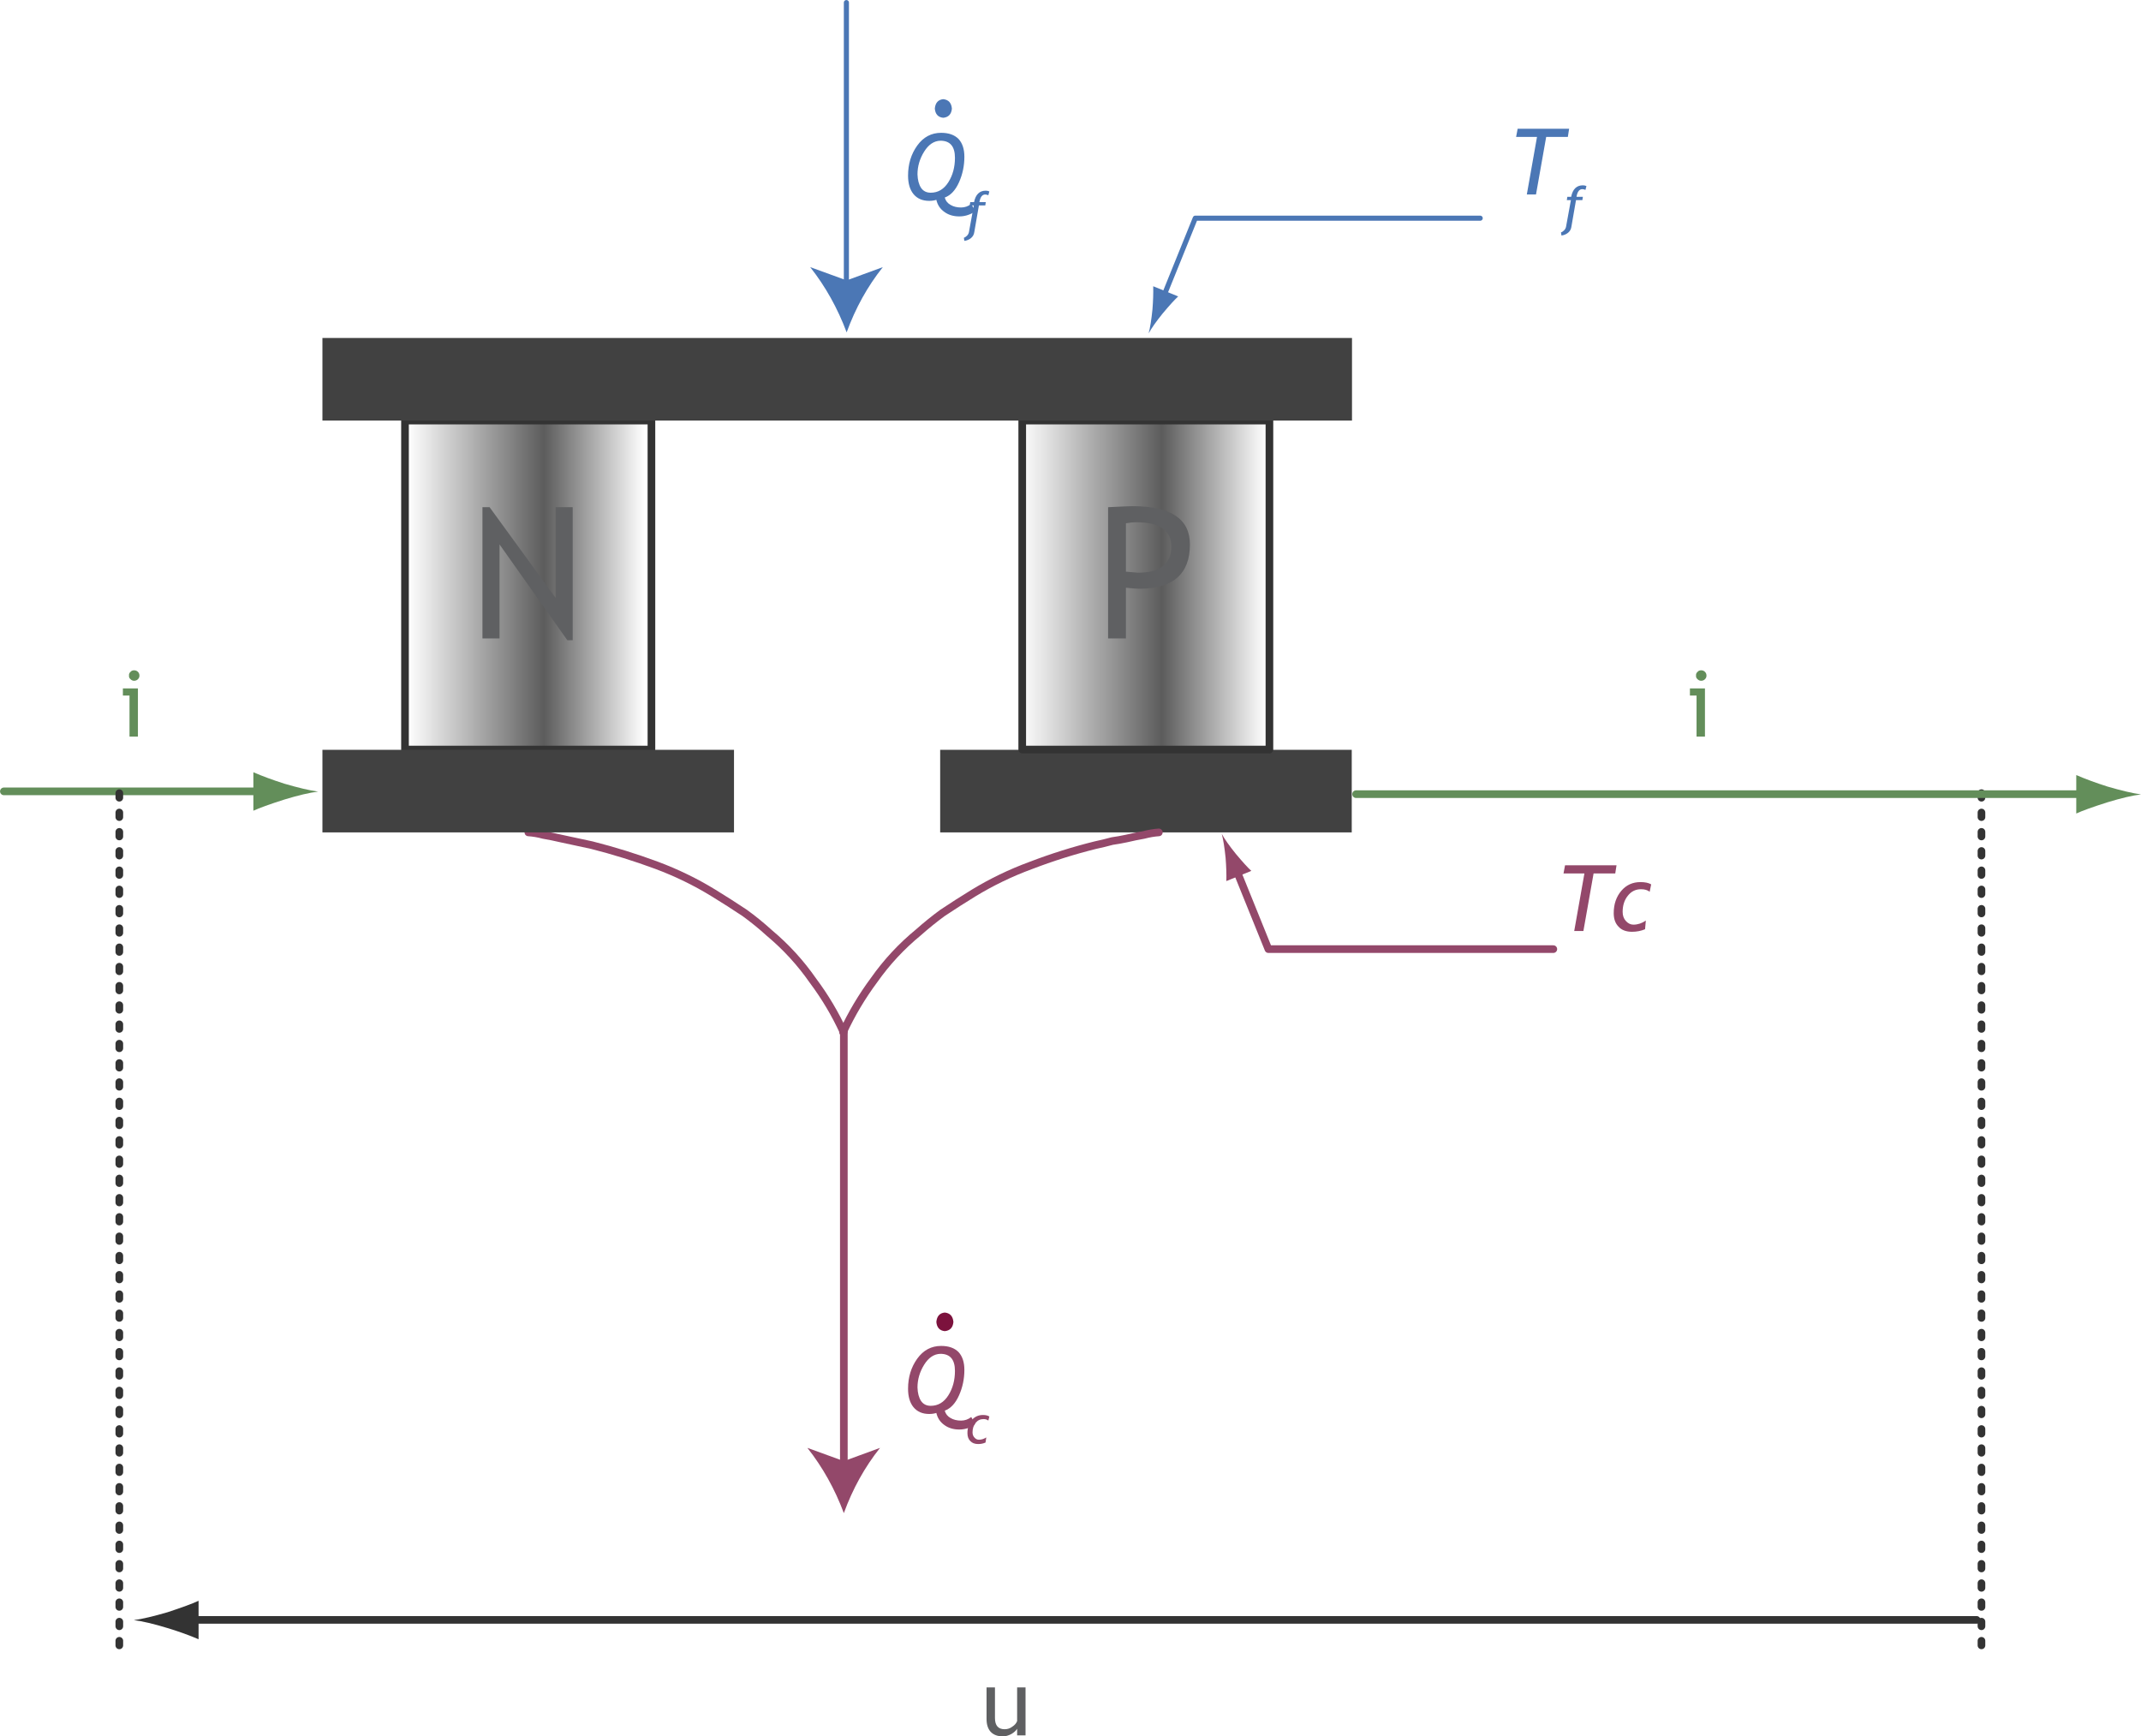 <svg xmlns="http://www.w3.org/2000/svg" xmlns:xlink="http://www.w3.org/1999/xlink" viewBox="0 0 420.061 340.657"><path d="M 0.45,16.2 6.8,0.5 h 55.9" fill="none" stroke="#4b77b5" stroke-linecap="round" stroke-linejoin="round" transform="translate(227.71 42.307)"/><path d="M 0.75,4.55 Q 0.95,2.05 0.9,0 L 5.8,2 Q 4.8,2.9 2.75,5.35 0.85,7.7 0,9.25 0.45,7.55 0.75,4.55" fill="#4b77b5" fill-rule="evenodd" transform="translate(225.36 56.157)"/><path d="m 5.9,1.6 -2,11.3 H 2.1 L 4.1,1.6 H 0 L 0.3,0 H 10.4 L 10.15,1.6 H 5.9" fill="#93486a" fill-rule="evenodd" transform="translate(306.76 169.757)"/><path d="M 7.35,0.45 7.05,1.9 q -0.6,-0.5 -1.7,-0.5 -1.6,0 -2.6,1.3 -1,1.25 -1,3.15 0,1.1 0.65,1.8 0.65,0.7 1.45,0.7 1.3,0 2.45,-0.8 l -0.15,1.7 q -1.2,0.5 -2.55,0.5 -1.75,0 -2.65,-1 Q 0,7.8 0,6.1 0,3.45 1.5,1.7 2.95,0 5.25,0 6.6,0 7.35,0.45" fill="#93486a" fill-rule="evenodd" transform="translate(316.61 173.057)"/><path d="m 5.9,1.6 -2,11.3 H 2.1 L 4.1,1.6 H 0 L 0.3,0 H 10.4 L 10.15,1.6 H 5.9" fill="#4b77b5" fill-rule="evenodd" transform="translate(297.46 25.257)"/><path d="M 4.8,0.9 Q 4.45,0.75 4.2,0.75 3.3,0.75 3.05,2.25 H 4.3 L 4.2,2.9 H 2.95 L 2.05,8.1 Q 1.95,8.85 1.4,9.3 0.85,9.75 0.1,9.85 L 0,9.25 Q 0.3,9.15 0.65,8.8 0.95,8.45 1,8.1 L 1.95,2.9 H 1.15 L 1.25,2.25 H 2 Q 2.45,0 4.3,0 4.7,0 5,0.15 L 4.8,0.9" fill="#4b77b5" fill-rule="evenodd" transform="translate(306.26 36.357)"/><path d="m 1.65,0 v 6 q 0,2.2 1.9,2.2 0.85,0 1.5,-0.5 Q 5.75,7.25 6,6.6 V 0 H 7.65 V 9.4 H 6 V 8.1 Q 5.7,8.65 4.85,9.15 4,9.6 3.2,9.6 1.65,9.6 0.8,8.7 0,7.8 0,6.2 V 0 h 1.65" fill="#5f6062" fill-rule="evenodd" transform="translate(193.56 331.057)"/><path d="M 0.1,13.1 V 12.75 L 4.1,6.6 Q 5.4,4.65 5.4,3.3 5.4,1.5 3.4,1.5 2.65,1.5 2.05,1.85 1.4,2.25 1.15,2.8 L 0,1.9 Q 0.3,1 1.15,0.5 2.05,0 3.3,0 5.15,0 6.2,0.85 7.25,1.7 7.25,3.3 q 0,1.45 -1.4,3.65 l -2.9,4.6 H 8 V 13.1 H 0.1" fill="#5f6062" fill-rule="evenodd" transform="translate(206.51 133.157)"/><path d="M 0,16.2 V 0 H 80.75 V 16.2 H 0" fill="#414141" fill-rule="evenodd" transform="translate(184.46 147.107)"/><path d="M 0,64.55 V 0 H 48.35 V 64.55 H 0" fill="#f3f2f2" fill-rule="evenodd" transform="translate(79.46 82.507)"/><g transform="translate(78.71 81.757)"><path d="M 0.75,65.3 V 0.75 H 49.1 V 65.3 H 0.75" fill="url(#linearGradient560)" fill-rule="evenodd"/><path d="M 0.75,65.3 H 49.1 V 0.75 H 0.75 Z" fill="none" stroke="#333" stroke-width="1.5" stroke-linecap="round" stroke-linejoin="round"/></g><path d="M 0,64.55 V 0 H 48.5 V 64.55 H 0" fill="#f3f2f2" fill-rule="evenodd" transform="translate(200.56 82.507)"/><g transform="translate(199.81 81.757)"><path d="M 0.75,65.3 V 0.75 h 48.5 V 65.3 H 0.75" fill="url(#linearGradient548)" fill-rule="evenodd"/><path d="m 0.75,65.3 h 48.5 V 0.75 H 0.75 Z" fill="none" stroke="#333" stroke-width="1.5" stroke-linecap="round" stroke-linejoin="round"/></g><path d="M 0.2,0 V 86.1 H -0.2 V 0 h 0.4" fill="#f3f2f2" fill-rule="evenodd" transform="translate(165.56 203.757)"/><path d="M 0.75,0 V 86.1" fill="none" stroke="#93486a" stroke-width="1.5" stroke-linecap="round" stroke-linejoin="round" transform="translate(164.81 201.757)"/><path d="M 7.15,12.8 Q 4.5,5.7 0,0 L 7.15,2.6 14.25,0 q -4.5,5.65 -7.1,12.8" fill="#93486a" fill-rule="evenodd" transform="translate(158.41 284.057)"/><path d="M 0,16.2 V 0 H 202 V 16.2 H 0" fill="#414141" fill-rule="evenodd" transform="translate(63.26 66.307)"/><path d="M 0.75,0.9 V 0 m 0,4.7 V 3.8 m 0,4.7 V 7.6 m 0,4.65 v -0.9 m 0,4.7 v -0.9 m 0,4.65 v -0.9 m 0,4.7 v -0.9 m 0,4.7 v -0.9 m 0,4.65 v -0.9 m 0,4.7 v -0.9 m 0,4.65 v -0.9 m 0,4.7 v -0.9 m 0,4.65 v -0.9 m 0,4.7 v -0.9 m 0,4.7 v -0.9 m 0,4.65 v -0.9 m 0,4.7 v -0.9 m 0,4.65 v -0.9 m 0,4.7 v -0.9 m 0,4.7 v -0.9 m 0,4.65 v -0.9 m 0,4.7 v -0.9 m 0,4.65 v -0.9 m 0,4.7 v -0.9 m 0,4.7 v -0.9 m 0,4.65 v -0.9 m 0,4.7 v -0.9 m 0,4.65 v -0.9 m 0,4.7 v -0.9 m 0,4.65 v -0.9 m 0,4.7 v -0.9 m 0,4.7 v -0.9 m 0,4.65 v -0.9 m 0,4.7 v -0.9 m 0,4.65 v -0.9 m 0,4.7 v -0.9 m 0,4.7 v -0.9 m 0,4.65 v -0.9 m 0,4.7 v -0.9 m 0,4.65 v -0.9 m 0,4.7 v -0.9 m 0,4.7 V 155 m 0,4.65 v -0.9 m 0,4.7 v -0.9 m 0,4.65 v -0.9" fill="none" stroke="#333" stroke-width="1.5" stroke-linecap="round" stroke-linejoin="round" transform="translate(388.01 155.607)"/><path d="m 0.05,0.75 q 1.5,0.1 2.95,0.5 1.75,0.3 3.45,0.7 3.05,0.65 6.05,1.3 6.5,1.65 12.7,3.95 5.9,2.2 11.2,5.45 3.1,1.9 6.1,3.9 2.55,1.85 4.85,3.95 4.9,4.1 8.55,9.35 3.55,4.75 6,10.1" fill="none" stroke="#93486a" stroke-width="1.5" stroke-linecap="round" stroke-linejoin="round" transform="translate(103.61 162.557)"/><path d="m 62.65,0.75 q -1.45,0.1 -2.95,0.5 -1.7,0.3 -3.4,0.7 -1.4,0.3 -2.8,0.5 -1.65,0.45 -3.3,0.8 -6.45,1.6 -12.7,4 -5.85,2.15 -11.2,5.4 -3.1,1.9 -6.1,3.9 -2.45,1.8 -4.7,3.8 -5,4.1 -8.7,9.35 -3.6,4.85 -6.1,10.25" fill="none" stroke="#93486a" stroke-width="1.5" stroke-linecap="round" stroke-linejoin="round" transform="translate(164.71 162.557)"/><path d="M 0,16.2 V 0 H 80.75 V 16.2 H 0" fill="#414141" fill-rule="evenodd" transform="translate(63.26 147.107)"/><path d="M 16.65,26.1 3.35,7.3 V 25.75 H 0 V 0 H 1.4 L 14.35,17.8 V 0 h 3.35 v 26.1 h -1.05" fill="#5f6062" fill-rule="evenodd" transform="translate(94.66 99.507)"/><path d="m 3.5,16 v 9.95 H 0 V 0.2 Q 4,0 4.8,0 q 11.25,0 11.25,7.5 0,8.7 -9.95,8.7 -0.6,0 -2.6,-0.2 m 0,-12.65 v 9.5 q 2.25,0.2 2.35,0.2 6.55,0 6.55,-5.15 0,-4.75 -6.95,-4.75 -0.75,0 -1.95,0.2" fill="#5f6062" fill-rule="evenodd" transform="translate(217.41 99.307)"/><path d="M 0.7,0.3 7.05,16 h 55.9" fill="none" stroke="#93486a" stroke-width="1.5" stroke-linecap="round" stroke-linejoin="round" transform="translate(241.81 170.207)"/><path d="M 0.75,4.7 Q 0.45,1.7 0,0 0.85,1.55 2.75,3.9 4.8,6.35 5.8,7.25 l -4.9,2 Q 0.95,7.2 0.75,4.7" fill="#93486a" fill-rule="evenodd" transform="translate(239.71 163.607)"/><path d="m 7.2,12.7 q 0.25,0.95 1.15,1.45 0.85,0.5 2.05,0.5 1.1,0 2,-0.7 l 0.75,1.35 q -0.25,0.4 -1.2,0.75 -0.9,0.35 -1.9,0.35 -1.75,0 -2.95,-0.9 -1.2,-0.85 -1.55,-2.35 -0.65,0.2 -1.4,0.2 -2,0 -3.1,-1.35 Q 0,10.7 0,8.4 0,5 1.8,2.5 3.6,0 6.5,0 q 2.2,0 3.4,1.2 1.15,1.25 1.15,3.5 0,2.65 -1.05,5 -1.05,2.35 -2.8,3 M 1.85,8.15 Q 1.9,9.8 2.55,10.8 3.2,11.75 4.45,11.75 6.6,11.75 7.9,9.7 9.2,7.65 9.2,4.9 9.2,1.55 6.35,1.55 4.45,1.6 3.15,3.7 1.85,5.8 1.85,8.15" fill="#93486a" fill-rule="evenodd" transform="translate(178.16 264.057)"/><path d="M 4.3,0.3 4.1,1.1 Q 3.75,0.8 3.15,0.8 2.2,0.8 1.6,1.55 1,2.3 1,3.4 1,4.05 1.4,4.45 1.75,4.85 2.25,4.85 3,4.85 3.7,4.4 l -0.15,1 Q 2.9,5.7 2.1,5.7 1.1,5.7 0.55,5.1 0,4.55 0,3.55 0,2 0.85,1 1.7,0 3.05,0 3.85,0 4.3,0.3" fill="#93486a" fill-rule="evenodd" transform="translate(189.81 277.607)"/><path d="M 3.35,1.85 Q 3.2,3.5 1.65,3.65 0.15,3.5 0,1.85 0.15,0.15 1.65,0 3.2,0.15 3.35,1.85" fill="#7c123d" fill-rule="evenodd" transform="translate(183.71 257.507)"/><path d="M 0,0.75 H 51.5" fill="none" stroke="#638e5a" stroke-width="1.5" stroke-linecap="round" stroke-linejoin="round" transform="translate(.76 154.507)"/><path d="M 6.1,2.25 Q 10.2,3.45 12.7,3.8 10.2,4.1 6.1,5.35 1.7,6.75 0,7.55 V 0 q 2.65,1.15 6.1,2.25" fill="#638e5a" fill-rule="evenodd" transform="translate(49.71 151.507)"/><path d="M 0,0.75 H 143.85" fill="none" stroke="#638e5a" stroke-width="1.5" stroke-linecap="round" stroke-linejoin="round" transform="translate(266.06 155.057)"/><path d="M 6.1,2.25 Q 10.2,3.45 12.7,3.8 10.2,4.1 6.1,5.35 1.7,6.75 0,7.55 V 0 q 2.65,1.15 6.1,2.25" fill="#638e5a" fill-rule="evenodd" transform="translate(407.36 152.057)"/><path d="M 1.3,13 V 4.95 H 0 V 3.55 H 2.95 V 13 H 1.3 M 2.2,0 q 0.45,0 0.75,0.3 0.3,0.3 0.3,0.75 0,0.4 -0.3,0.7 -0.3,0.3 -0.75,0.3 -0.4,0 -0.7,-0.3 Q 1.15,1.45 1.2,1.05 1.15,0.6 1.5,0.3 1.75,0 2.2,0" fill="#638e5a" fill-rule="evenodd" transform="translate(331.56 131.507)"/><path d="M 0.75,0.9 V 0 m 0,4.7 V 3.8 m 0,4.7 V 7.6 m 0,4.65 v -0.9 m 0,4.7 v -0.9 m 0,4.65 v -0.9 m 0,4.7 v -0.9 m 0,4.7 v -0.9 m 0,4.65 v -0.9 m 0,4.7 v -0.9 m 0,4.65 v -0.9 m 0,4.7 v -0.9 m 0,4.65 v -0.9 m 0,4.7 v -0.9 m 0,4.7 v -0.9 m 0,4.65 v -0.9 m 0,4.7 v -0.9 m 0,4.65 v -0.9 m 0,4.7 v -0.9 m 0,4.7 v -0.9 m 0,4.65 v -0.9 m 0,4.7 v -0.9 m 0,4.65 v -0.9 m 0,4.7 v -0.9 m 0,4.7 v -0.9 m 0,4.65 v -0.9 m 0,4.7 v -0.9 m 0,4.65 v -0.9 m 0,4.7 v -0.9 m 0,4.65 v -0.9 m 0,4.7 v -0.9 m 0,4.7 v -0.9 m 0,4.65 v -0.9 m 0,4.7 v -0.9 m 0,4.65 v -0.9 m 0,4.7 v -0.9 m 0,4.7 v -0.9 m 0,4.65 v -0.9 m 0,4.7 v -0.9 m 0,4.65 v -0.9 m 0,4.7 v -0.9 m 0,4.7 V 155 m 0,4.65 v -0.9 m 0,4.7 v -0.9 m 0,4.65 v -0.9" fill="none" stroke="#333" stroke-width="1.5" stroke-linecap="round" stroke-linejoin="round" transform="translate(22.66 155.607)"/><path d="M 351.4,0.75 H 0" fill="none" stroke="#333" stroke-width="1.5" stroke-linecap="round" stroke-linejoin="round" transform="translate(36.41 317.057)"/><path d="M 6.6,5.35 Q 2.5,4.1 0,3.8 2.5,3.45 6.6,2.25 11,0.8 12.7,0 V 7.55 Q 10.05,6.4 6.6,5.35" fill="#333" fill-rule="evenodd" transform="translate(26.26 314.057)"/><path d="M 0.5,0 V 55.7" fill="none" stroke="#4b77b5" stroke-linecap="round" stroke-linejoin="round" transform="translate(165.56 .507)"/><path d="M 7.15,12.8 Q 4.5,5.7 0,0 L 7.15,2.6 14.25,0 q -4.5,5.65 -7.1,12.8" fill="#4b77b5" fill-rule="evenodd" transform="translate(158.96 52.407)"/><path d="m 7.2,12.7 q 0.25,0.95 1.15,1.45 0.85,0.5 2.05,0.5 1.1,0 2,-0.7 l 0.75,1.35 q -0.25,0.4 -1.2,0.75 -0.9,0.35 -1.9,0.35 -1.75,0 -2.95,-0.9 -1.2,-0.85 -1.55,-2.35 -0.65,0.2 -1.4,0.2 -2,0 -3.1,-1.35 Q 0,10.7 0,8.4 0,5 1.8,2.5 3.6,0 6.5,0 q 2.2,0 3.4,1.2 1.15,1.25 1.15,3.5 0,2.65 -1.05,5 -1.05,2.35 -2.8,3 M 1.85,8.15 Q 1.9,9.8 2.55,10.8 3.2,11.75 4.45,11.75 6.6,11.75 7.9,9.7 9.2,7.65 9.2,4.9 9.2,1.55 6.35,1.55 4.45,1.6 3.15,3.7 1.85,5.8 1.85,8.15" fill="#4b77b5" fill-rule="evenodd" transform="translate(178.16 26.057)"/><path d="M 4.8,0.9 Q 4.45,0.75 4.2,0.75 3.3,0.75 3.05,2.25 H 4.3 L 4.2,2.9 H 2.95 L 2.05,8.1 Q 1.95,8.85 1.4,9.3 0.85,9.75 0.1,9.85 L 0,9.25 Q 0.3,9.15 0.65,8.8 0.95,8.45 1,8.1 L 1.95,2.9 H 1.15 L 1.25,2.25 H 2 Q 2.45,0 4.3,0 4.7,0 5,0.15 L 4.8,0.9" fill="#4b77b5" fill-rule="evenodd" transform="translate(189.11 37.407)"/><path d="M 3.35,1.85 Q 3.2,3.5 1.65,3.65 0.15,3.5 0,1.85 0.15,0.15 1.65,0 3.2,0.15 3.35,1.85" fill="#4b77b5" fill-rule="evenodd" transform="translate(183.41 19.457)"/><path d="M 1.3,13 V 4.95 H 0 V 3.55 H 2.95 V 13 H 1.3 M 2.2,0 q 0.45,0 0.75,0.3 0.3,0.3 0.3,0.75 0,0.4 -0.3,0.7 -0.3,0.3 -0.75,0.3 -0.4,0 -0.7,-0.3 Q 1.15,1.45 1.2,1.05 1.15,0.6 1.5,0.3 1.75,0 2.2,0" fill="#638e5a" fill-rule="evenodd" transform="translate(24.11 131.507)"/><use xlink:href="#shape42" width="447.35" height="356.65" transform="translate(-8.24 -9.093)"/><defs id="defs234"><g id="shape21"><path d="M 16.65,26.1 3.35,7.3 V 25.75 H 0 V 0 H 1.4 L 14.35,17.8 V 0 h 3.35 v 26.1 h -1.05" id="path171" fill="#5f6062" fill-rule="evenodd" stroke="none"/></g><g id="shape0" transform="translate(.05)"><path d="M 0.45,16.2 6.8,0.5 h 55.9" id="path90" fill="none" stroke="#4b77b5" stroke-width="1" stroke-linecap="round" stroke-linejoin="round"/></g><g id="shape2"><path d="m 5.9,1.6 -2,11.3 H 2.1 L 4.1,1.6 H 0 L 0.3,0 H 10.4 L 10.15,1.6 H 5.9" id="path96" fill="#93486a" fill-rule="evenodd" stroke="none"/></g><g id="shape3"><path d="M 7.35,0.45 7.05,1.9 q -0.6,-0.5 -1.7,-0.5 -1.6,0 -2.6,1.3 -1,1.25 -1,3.15 0,1.1 0.65,1.8 0.65,0.7 1.45,0.7 1.3,0 2.45,-0.8 l -0.15,1.7 q -1.2,0.5 -2.55,0.5 -1.75,0 -2.65,-1 Q 0,7.8 0,6.1 0,3.45 1.5,1.7 2.95,0 5.25,0 6.6,0 7.35,0.45" id="path99" fill="#93486a" fill-rule="evenodd" stroke="none"/></g><g id="shape4"><path d="m 5.9,1.6 -2,11.3 H 2.1 L 4.1,1.6 H 0 L 0.3,0 H 10.4 L 10.15,1.6 H 5.9" id="path102" fill="#4b77b5" fill-rule="evenodd" stroke="none"/></g><g id="shape5"><path d="M 4.8,0.9 Q 4.45,0.75 4.2,0.75 3.3,0.75 3.05,2.25 H 4.3 L 4.2,2.9 H 2.95 L 2.05,8.1 Q 1.95,8.85 1.4,9.3 0.85,9.75 0.1,9.85 L 0,9.25 Q 0.3,9.15 0.65,8.8 0.95,8.45 1,8.1 L 1.95,2.9 H 1.15 L 1.25,2.25 H 2 Q 2.45,0 4.3,0 4.7,0 5,0.15 L 4.8,0.9" id="path105" fill="#4b77b5" fill-rule="evenodd" stroke="none"/></g><g id="shape6"><path d="m 1.65,0 v 6 q 0,2.2 1.9,2.2 0.85,0 1.5,-0.5 Q 5.75,7.25 6,6.6 V 0 H 7.65 V 9.4 H 6 V 8.1 Q 5.7,8.65 4.85,9.15 4,9.6 3.2,9.6 1.65,9.6 0.8,8.7 0,7.8 0,6.2 V 0 h 1.65" id="path108" fill="#5f6062" fill-rule="evenodd" stroke="none"/></g><g id="shape7"><path d="M 0.1,13.1 V 12.75 L 4.1,6.6 Q 5.4,4.65 5.4,3.3 5.4,1.5 3.4,1.5 2.65,1.5 2.05,1.85 1.4,2.25 1.15,2.8 L 0,1.9 Q 0.3,1 1.15,0.5 2.05,0 3.3,0 5.15,0 6.2,0.85 7.25,1.7 7.25,3.3 q 0,1.45 -1.4,3.65 l -2.9,4.6 H 8 V 13.1 H 0.1" id="path111" fill="#5f6062" fill-rule="evenodd" stroke="none"/></g><g id="shape8"><path d="M 0,16.2 V 0 H 80.75 V 16.2 H 0" id="path114" fill="#414141" fill-rule="evenodd" stroke="none"/></g><g id="shape9"><path d="M 0,64.55 V 0 H 48.35 V 64.55 H 0" id="path117" fill="#f3f2f2" fill-rule="evenodd" stroke="none"/></g><g id="shape10"><path d="M 0.75,65.3 V 0.75 H 49.1 V 65.3 H 0.75" id="path120" fill="url(#gradient0)" fill-rule="evenodd" stroke="none"/><path d="M 0.75,65.3 H 49.1 V 0.75 H 0.75 Z" id="path122" fill="none" stroke="#333" stroke-width="1.5" stroke-linecap="round" stroke-linejoin="round"/></g><g id="shape41"><path d="M 1.3,13 V 4.95 H 0 V 3.55 H 2.95 V 13 H 1.3 M 2.2,0 q 0.45,0 0.75,0.3 0.3,0.3 0.3,0.75 0,0.4 -0.3,0.7 -0.3,0.3 -0.75,0.3 -0.4,0 -0.7,-0.3 Q 1.15,1.45 1.2,1.05 1.15,0.6 1.5,0.3 1.75,0 2.2,0" id="path231" fill="#638e5a" fill-rule="evenodd" stroke="none"/></g><g id="shape11"><path d="M 0,64.55 V 0 H 48.5 V 64.55 H 0" id="path132" fill="#f3f2f2" fill-rule="evenodd" stroke="none"/></g><g id="shape12"><path d="M 0.75,65.3 V 0.75 h 48.5 V 65.3 H 0.75" id="path135" fill="url(#gradient1)" fill-rule="evenodd" stroke="none"/><path d="m 0.75,65.3 h 48.5 V 0.75 H 0.75 Z" id="path137" fill="none" stroke="#333" stroke-width="1.5" stroke-linecap="round" stroke-linejoin="round"/></g><g id="shape40"><path d="M 3.35,1.85 Q 3.2,3.5 1.65,3.65 0.15,3.5 0,1.85 0.15,0.15 1.65,0 3.2,0.15 3.35,1.85" id="path228" fill="#4b77b5" fill-rule="evenodd" stroke="none"/></g><g id="shape13" transform="translate(.2)"><path d="M 0.2,0 V 86.1 H -0.2 V 0 h 0.4" id="path147" fill="#f3f2f2" fill-rule="evenodd" stroke="none"/></g><g id="shape14" transform="translate(0 .75)"><path d="M 0.75,0 V 86.1" id="path150" fill="none" stroke="#93486a" stroke-width="1.5" stroke-linecap="round" stroke-linejoin="round"/></g><g id="shape15"><path d="M 7.15,12.8 Q 4.5,5.7 0,0 L 7.15,2.6 14.25,0 q -4.5,5.65 -7.1,12.8" id="path153" fill="#93486a" fill-rule="evenodd" stroke="none"/></g><g id="shape16"><path d="M 0,16.2 V 0 H 202 V 16.2 H 0" id="path156" fill="#414141" fill-rule="evenodd" stroke="none"/></g><g id="shape17" transform="translate(0 .75)"><path d="M 0.75,0.9 V 0 m 0,4.7 V 3.8 m 0,4.7 V 7.6 m 0,4.65 v -0.9 m 0,4.7 v -0.9 m 0,4.65 v -0.9 m 0,4.7 v -0.9 m 0,4.7 v -0.9 m 0,4.65 v -0.9 m 0,4.7 v -0.9 m 0,4.65 v -0.9 m 0,4.7 v -0.9 m 0,4.65 v -0.9 m 0,4.7 v -0.9 m 0,4.7 v -0.9 m 0,4.65 v -0.9 m 0,4.7 v -0.9 m 0,4.65 v -0.9 m 0,4.7 v -0.9 m 0,4.7 v -0.9 m 0,4.65 v -0.9 m 0,4.7 v -0.9 m 0,4.65 v -0.9 m 0,4.7 v -0.9 m 0,4.7 v -0.9 m 0,4.65 v -0.9 m 0,4.7 v -0.9 m 0,4.65 v -0.9 m 0,4.7 v -0.9 m 0,4.65 v -0.9 m 0,4.7 v -0.9 m 0,4.7 v -0.9 m 0,4.65 v -0.9 m 0,4.7 v -0.9 m 0,4.65 v -0.9 m 0,4.7 v -0.9 m 0,4.7 v -0.9 m 0,4.65 v -0.9 m 0,4.7 v -0.9 m 0,4.65 v -0.9 m 0,4.7 v -0.9 m 0,4.7 V 155 m 0,4.65 v -0.9 m 0,4.7 v -0.9 m 0,4.65 v -0.9" id="path159" fill="none" stroke="#333" stroke-width="1.5" stroke-linecap="round" stroke-linejoin="round"/></g><g id="shape18" transform="translate(.7)"><path d="m 0.05,0.75 q 1.5,0.1 2.95,0.5 1.75,0.3 3.45,0.7 3.05,0.65 6.05,1.3 6.5,1.65 12.7,3.95 5.9,2.2 11.2,5.45 3.1,1.9 6.1,3.9 2.55,1.85 4.85,3.95 4.9,4.1 8.55,9.35 3.55,4.75 6,10.1" id="path162" fill="none" stroke="#93486a" stroke-width="1.5" stroke-linecap="round" stroke-linejoin="round"/></g><g id="shape19" transform="translate(.05)"><path d="m 62.65,0.75 q -1.45,0.1 -2.95,0.5 -1.7,0.3 -3.4,0.7 -1.4,0.3 -2.8,0.5 -1.65,0.45 -3.3,0.8 -6.45,1.6 -12.7,4 -5.85,2.15 -11.2,5.4 -3.1,1.9 -6.1,3.9 -2.45,1.8 -4.7,3.8 -5,4.1 -8.7,9.35 -3.6,4.85 -6.1,10.25" id="path165" fill="none" stroke="#93486a" stroke-width="1.5" stroke-linecap="round" stroke-linejoin="round"/></g><g id="shape20"><path d="M 0,16.2 V 0 H 80.75 V 16.2 H 0" id="path168" fill="#414141" fill-rule="evenodd" stroke="none"/></g><g id="shape1"><path d="M 0.75,4.55 Q 0.95,2.05 0.9,0 L 5.8,2 Q 4.8,2.9 2.75,5.35 0.85,7.7 0,9.25 0.45,7.55 0.75,4.55" id="path93" fill="#4b77b5" fill-rule="evenodd" stroke="none"/></g><g id="shape22"><path d="m 3.5,16 v 9.95 H 0 V 0.2 Q 4,0 4.8,0 q 11.25,0 11.25,7.5 0,8.7 -9.95,8.7 -0.6,0 -2.6,-0.2 m 0,-12.65 v 9.5 q 2.25,0.2 2.35,0.2 6.55,0 6.55,-5.15 0,-4.75 -6.95,-4.75 -0.75,0 -1.95,0.2" id="path174" fill="#5f6062" fill-rule="evenodd" stroke="none"/></g><g id="shape23" transform="translate(.05 .45)"><path d="M 0.7,0.3 7.05,16 h 55.9" id="path177" fill="none" stroke="#93486a" stroke-width="1.5" stroke-linecap="round" stroke-linejoin="round"/></g><g id="shape24"><path d="M 0.75,4.7 Q 0.45,1.7 0,0 0.85,1.55 2.75,3.9 4.8,6.35 5.8,7.25 l -4.9,2 Q 0.95,7.2 0.75,4.7" id="path180" fill="#93486a" fill-rule="evenodd" stroke="none"/></g><g id="shape25"><path d="m 7.2,12.7 q 0.25,0.95 1.15,1.45 0.85,0.5 2.05,0.5 1.1,0 2,-0.7 l 0.75,1.35 q -0.25,0.4 -1.2,0.75 -0.9,0.35 -1.9,0.35 -1.75,0 -2.95,-0.9 -1.2,-0.85 -1.55,-2.35 -0.65,0.2 -1.4,0.2 -2,0 -3.1,-1.35 Q 0,10.7 0,8.4 0,5 1.8,2.5 3.6,0 6.5,0 q 2.2,0 3.4,1.2 1.15,1.25 1.15,3.5 0,2.65 -1.05,5 -1.05,2.35 -2.8,3 M 1.85,8.15 Q 1.9,9.8 2.55,10.8 3.2,11.75 4.45,11.75 6.6,11.75 7.9,9.7 9.2,7.65 9.2,4.9 9.2,1.55 6.35,1.55 4.45,1.6 3.15,3.7 1.85,5.8 1.85,8.15" id="path183" fill="#93486a" fill-rule="evenodd" stroke="none"/></g><g id="shape26"><path d="M 4.3,0.3 4.1,1.1 Q 3.75,0.8 3.15,0.8 2.2,0.8 1.6,1.55 1,2.3 1,3.4 1,4.05 1.4,4.45 1.75,4.85 2.25,4.85 3,4.85 3.7,4.4 l -0.15,1 Q 2.9,5.7 2.1,5.7 1.1,5.7 0.55,5.1 0,4.55 0,3.55 0,2 0.85,1 1.7,0 3.05,0 3.85,0 4.3,0.3" id="path186" fill="#93486a" fill-rule="evenodd" stroke="none"/></g><g id="shape27"><path d="M 3.35,1.85 Q 3.2,3.5 1.65,3.65 0.15,3.5 0,1.85 0.15,0.15 1.65,0 3.2,0.15 3.35,1.85" id="path189" fill="#7c123d" fill-rule="evenodd" stroke="none"/></g><g id="shape28" transform="translate(.75)"><path d="M 0,0.75 H 51.5" id="path192" fill="none" stroke="#638e5a" stroke-width="1.5" stroke-linecap="round" stroke-linejoin="round"/></g><g id="shape29"><path d="M 6.1,2.25 Q 10.2,3.45 12.7,3.8 10.2,4.1 6.1,5.35 1.7,6.75 0,7.55 V 0 q 2.65,1.15 6.1,2.25" id="path195" fill="#638e5a" fill-rule="evenodd" stroke="none"/></g><g id="shape30" transform="translate(.75)"><path d="M 0,0.75 H 143.85" id="path198" fill="none" stroke="#638e5a" stroke-width="1.5" stroke-linecap="round" stroke-linejoin="round"/></g><g id="shape31"><path d="M 6.1,2.25 Q 10.2,3.45 12.7,3.8 10.2,4.1 6.1,5.35 1.7,6.75 0,7.55 V 0 q 2.65,1.15 6.1,2.25" id="path201" fill="#638e5a" fill-rule="evenodd" stroke="none"/></g><g id="shape32"><path d="M 1.3,13 V 4.95 H 0 V 3.55 H 2.95 V 13 H 1.3 M 2.2,0 q 0.45,0 0.75,0.3 0.3,0.3 0.3,0.75 0,0.4 -0.3,0.7 -0.3,0.3 -0.75,0.3 -0.4,0 -0.7,-0.3 Q 1.15,1.45 1.2,1.05 1.15,0.6 1.5,0.3 1.75,0 2.2,0" id="path204" fill="#638e5a" fill-rule="evenodd" stroke="none"/></g><g id="shape33" transform="translate(0 .75)"><path d="M 0.75,0.9 V 0 m 0,4.7 V 3.8 m 0,4.7 V 7.6 m 0,4.65 v -0.9 m 0,4.7 v -0.9 m 0,4.65 v -0.9 m 0,4.7 v -0.9 m 0,4.7 v -0.9 m 0,4.65 v -0.9 m 0,4.7 v -0.9 m 0,4.65 v -0.9 m 0,4.7 v -0.9 m 0,4.65 v -0.9 m 0,4.7 v -0.9 m 0,4.7 v -0.9 m 0,4.65 v -0.9 m 0,4.7 v -0.9 m 0,4.65 v -0.9 m 0,4.7 v -0.9 m 0,4.7 v -0.9 m 0,4.65 v -0.9 m 0,4.7 v -0.9 m 0,4.65 v -0.9 m 0,4.7 v -0.9 m 0,4.7 v -0.9 m 0,4.65 v -0.9 m 0,4.7 v -0.9 m 0,4.65 v -0.9 m 0,4.7 v -0.9 m 0,4.65 v -0.9 m 0,4.7 v -0.9 m 0,4.7 v -0.9 m 0,4.65 v -0.9 m 0,4.7 v -0.9 m 0,4.65 v -0.9 m 0,4.7 v -0.9 m 0,4.7 v -0.9 m 0,4.65 v -0.9 m 0,4.7 v -0.9 m 0,4.65 v -0.9 m 0,4.7 v -0.9 m 0,4.7 V 155 m 0,4.65 v -0.9 m 0,4.7 v -0.9 m 0,4.65 v -0.9" id="path207" fill="none" stroke="#333" stroke-width="1.5" stroke-linecap="round" stroke-linejoin="round"/></g><g id="shape34" transform="translate(.75)"><path d="M 351.4,0.75 H 0" id="path210" fill="none" stroke="#333" stroke-width="1.5" stroke-linecap="round" stroke-linejoin="round"/></g><g id="shape35"><path d="M 6.6,5.35 Q 2.5,4.1 0,3.8 2.5,3.45 6.6,2.25 11,0.8 12.7,0 V 7.55 Q 10.05,6.4 6.6,5.35" id="path213" fill="#333" fill-rule="evenodd" stroke="none"/></g><g id="shape36" transform="translate(0 .5)"><path d="M 0.5,0 V 55.7" id="path216" fill="none" stroke="#4b77b5" stroke-width="1" stroke-linecap="round" stroke-linejoin="round"/></g><g id="shape37"><path d="M 7.15,12.8 Q 4.5,5.7 0,0 L 7.15,2.6 14.25,0 q -4.5,5.65 -7.1,12.8" id="path219" fill="#4b77b5" fill-rule="evenodd" stroke="none"/></g><g id="shape38"><path d="m 7.2,12.7 q 0.25,0.95 1.15,1.45 0.85,0.5 2.05,0.5 1.1,0 2,-0.7 l 0.75,1.35 q -0.25,0.4 -1.2,0.75 -0.9,0.35 -1.9,0.35 -1.75,0 -2.95,-0.9 -1.2,-0.85 -1.55,-2.35 -0.65,0.2 -1.4,0.2 -2,0 -3.1,-1.35 Q 0,10.7 0,8.4 0,5 1.8,2.5 3.6,0 6.5,0 q 2.2,0 3.4,1.2 1.15,1.25 1.15,3.5 0,2.65 -1.05,5 -1.05,2.35 -2.8,3 M 1.85,8.15 Q 1.9,9.8 2.55,10.8 3.2,11.75 4.45,11.75 6.6,11.75 7.9,9.7 9.2,7.65 9.2,4.9 9.2,1.55 6.35,1.55 4.45,1.6 3.15,3.7 1.85,5.8 1.85,8.15" id="path222" fill="#4b77b5" fill-rule="evenodd" stroke="none"/></g><g id="shape39"><path d="M 4.8,0.9 Q 4.45,0.75 4.2,0.75 3.3,0.75 3.05,2.25 H 4.3 L 4.2,2.9 H 2.95 L 2.05,8.1 Q 1.95,8.85 1.4,9.3 0.85,9.75 0.1,9.85 L 0,9.25 Q 0.3,9.15 0.65,8.8 0.95,8.45 1,8.1 L 1.95,2.9 H 1.15 L 1.25,2.25 H 2 Q 2.45,0 4.3,0 4.7,0 5,0.15 L 4.8,0.9" id="path225" fill="#4b77b5" fill-rule="evenodd" stroke="none"/></g><linearGradient gradientTransform="translate(25 33.05) scale(.03)" gradientUnits="userSpaceOnUse" id="gradient1" spreadMethod="pad" x1="-819.2" x2="819.2"><stop offset="0" stop-color="#fff" id="stop140"/><stop offset=".565" stop-color="#5c5c5c" id="stop142"/><stop offset=".98" stop-color="#fff" id="stop144"/></linearGradient><linearGradient gradientTransform="translate(24.95 33.05) scale(.029)" gradientUnits="userSpaceOnUse" id="gradient0" spreadMethod="pad" x1="-819.2" x2="819.2"><stop offset="0" stop-color="#fff" id="stop125"/><stop offset=".565" stop-color="#5c5c5c" id="stop127"/><stop offset=".98" stop-color="#fff" id="stop129"/></linearGradient><linearGradient xlink:href="#gradient1" id="linearGradient548" gradientUnits="userSpaceOnUse" gradientTransform="translate(25 33.05) scale(.03)" x1="-819.2" x2="819.2" spreadMethod="pad"/><linearGradient xlink:href="#gradient0" id="linearGradient560" gradientUnits="userSpaceOnUse" gradientTransform="translate(24.95 33.05) scale(.029)" x1="-819.2" x2="819.2" spreadMethod="pad"/></defs></svg>